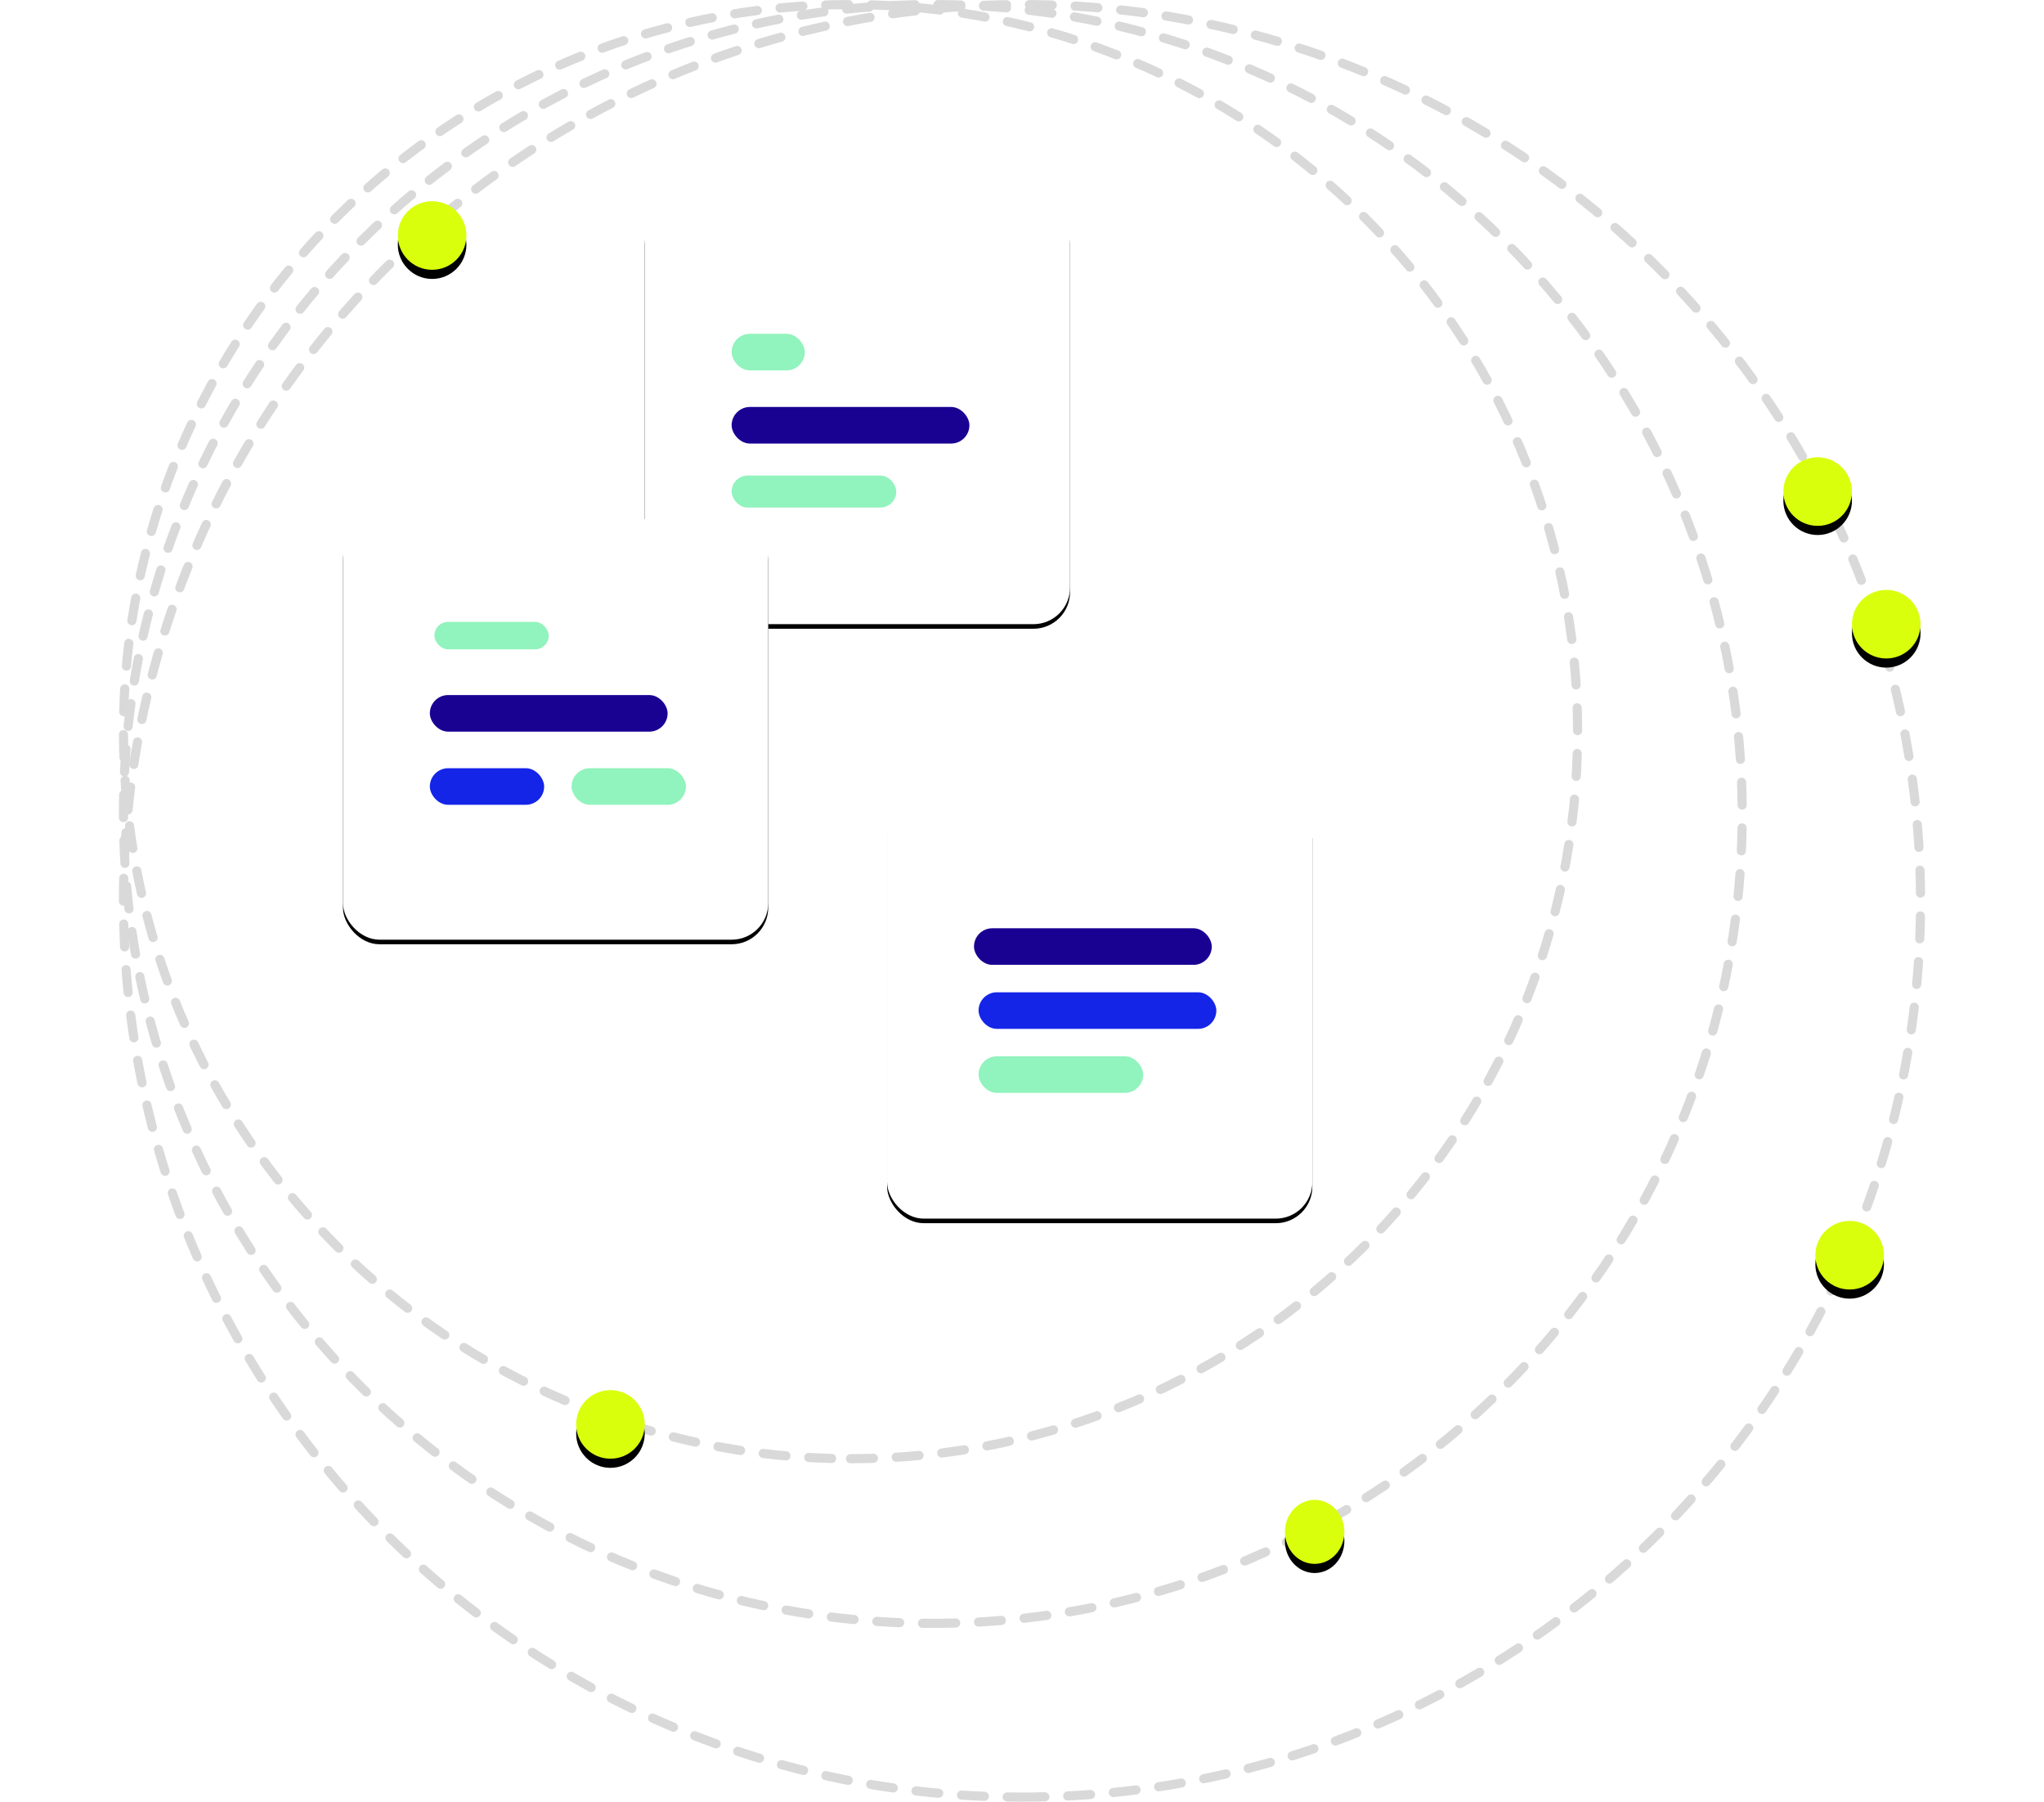 <svg xmlns="http://www.w3.org/2000/svg" xmlns:xlink="http://www.w3.org/1999/xlink" width="447" height="394" viewBox="0 0 447 394">
  <defs>
    <rect id="automatisation-b" width="93" height="92" x="114" y="43.5" rx="8"/>
    <filter id="automatisation-a" width="165.6%" height="166.3%" x="-32.8%" y="-32.1%" filterUnits="objectBoundingBox">
      <feOffset dy="1" in="SourceAlpha" result="shadowOffsetOuter1"/>
      <feGaussianBlur in="shadowOffsetOuter1" result="shadowBlurOuter1" stdDeviation="10"/>
      <feColorMatrix in="shadowBlurOuter1" values="0 0 0 0 0   0 0 0 0 0   0 0 0 0 0  0 0 0 0.242 0"/>
    </filter>
    <rect id="automatisation-d" width="93" height="92" x="48" y="112.5" rx="8"/>
    <filter id="automatisation-c" width="165.6%" height="166.3%" x="-32.8%" y="-32.1%" filterUnits="objectBoundingBox">
      <feOffset dy="1" in="SourceAlpha" result="shadowOffsetOuter1"/>
      <feGaussianBlur in="shadowOffsetOuter1" result="shadowBlurOuter1" stdDeviation="10"/>
      <feColorMatrix in="shadowBlurOuter1" values="0 0 0 0 0   0 0 0 0 0   0 0 0 0 0  0 0 0 0.242 0"/>
    </filter>
    <rect id="automatisation-f" width="93" height="92" x="167" y="173.5" rx="8"/>
    <filter id="automatisation-e" width="165.6%" height="166.3%" x="-32.8%" y="-32.1%" filterUnits="objectBoundingBox">
      <feOffset dy="1" in="SourceAlpha" result="shadowOffsetOuter1"/>
      <feGaussianBlur in="shadowOffsetOuter1" result="shadowBlurOuter1" stdDeviation="10"/>
      <feColorMatrix in="shadowBlurOuter1" values="0 0 0 0 0   0 0 0 0 0   0 0 0 0 0  0 0 0 0.242 0"/>
    </filter>
    <circle id="automatisation-h" cx="370.5" cy="106.5" r="7.5"/>
    <filter id="automatisation-g" width="593.3%" height="593.3%" x="-246.7%" y="-233.3%" filterUnits="objectBoundingBox">
      <feOffset dy="2" in="SourceAlpha" result="shadowOffsetOuter1"/>
      <feGaussianBlur in="shadowOffsetOuter1" result="shadowBlurOuter1" stdDeviation="12"/>
      <feColorMatrix in="shadowBlurOuter1" values="0 0 0 0 0   0 0 0 0 0   0 0 0 0 0  0 0 0 0.124 0"/>
    </filter>
    <circle id="automatisation-j" cx="385.5" cy="135.5" r="7.5"/>
    <filter id="automatisation-i" width="593.3%" height="593.3%" x="-246.7%" y="-233.3%" filterUnits="objectBoundingBox">
      <feOffset dy="2" in="SourceAlpha" result="shadowOffsetOuter1"/>
      <feGaussianBlur in="shadowOffsetOuter1" result="shadowBlurOuter1" stdDeviation="12"/>
      <feColorMatrix in="shadowBlurOuter1" values="0 0 0 0 0   0 0 0 0 0   0 0 0 0 0  0 0 0 0.124 0"/>
    </filter>
    <circle id="automatisation-l" cx="377.5" cy="273.5" r="7.5"/>
    <filter id="automatisation-k" width="593.3%" height="593.3%" x="-246.7%" y="-233.3%" filterUnits="objectBoundingBox">
      <feOffset dy="2" in="SourceAlpha" result="shadowOffsetOuter1"/>
      <feGaussianBlur in="shadowOffsetOuter1" result="shadowBlurOuter1" stdDeviation="12"/>
      <feColorMatrix in="shadowBlurOuter1" values="0 0 0 0 0   0 0 0 0 0   0 0 0 0 0  0 0 0 0.124 0"/>
    </filter>
    <circle id="automatisation-n" cx="67.5" cy="50.5" r="7.5"/>
    <filter id="automatisation-m" width="593.3%" height="593.3%" x="-246.7%" y="-233.3%" filterUnits="objectBoundingBox">
      <feOffset dy="2" in="SourceAlpha" result="shadowOffsetOuter1"/>
      <feGaussianBlur in="shadowOffsetOuter1" result="shadowBlurOuter1" stdDeviation="12"/>
      <feColorMatrix in="shadowBlurOuter1" values="0 0 0 0 0   0 0 0 0 0   0 0 0 0 0  0 0 0 0.124 0"/>
    </filter>
    <circle id="automatisation-p" cx="106.5" cy="310.5" r="7.5"/>
    <filter id="automatisation-o" width="593.3%" height="593.3%" x="-246.7%" y="-233.3%" filterUnits="objectBoundingBox">
      <feOffset dy="2" in="SourceAlpha" result="shadowOffsetOuter1"/>
      <feGaussianBlur in="shadowOffsetOuter1" result="shadowBlurOuter1" stdDeviation="12"/>
      <feColorMatrix in="shadowBlurOuter1" values="0 0 0 0 0   0 0 0 0 0   0 0 0 0 0  0 0 0 0.124 0"/>
    </filter>
    <ellipse id="automatisation-r" cx="260.5" cy="334" rx="6.5" ry="7"/>
    <filter id="automatisation-q" width="669.2%" height="628.6%" x="-284.6%" y="-250%" filterUnits="objectBoundingBox">
      <feOffset dy="2" in="SourceAlpha" result="shadowOffsetOuter1"/>
      <feGaussianBlur in="shadowOffsetOuter1" result="shadowBlurOuter1" stdDeviation="12"/>
      <feColorMatrix in="shadowBlurOuter1" values="0 0 0 0 0   0 0 0 0 0   0 0 0 0 0  0 0 0 0.124 0"/>
    </filter>
  </defs>
  <g fill="none" fill-rule="evenodd">
    <rect width="447" height="394" fill="#FFF"/>
    <g transform="translate(27 1)">
      <path stroke="#D9D9D9" stroke-dasharray="5" stroke-linecap="round" stroke-linejoin="round" stroke-width="2" d="M159,318 C246.813,318 318,246.813 318,159 C318,71.187 246.813,0 159,0 C71.187,0 0,71.187 0,159 C0,246.813 71.187,318 159,318 Z"/>
      <path stroke="#D9D9D9" stroke-dasharray="5" stroke-linecap="round" stroke-linejoin="round" stroke-width="2" d="M177,354 C274.754,354 354,274.754 354,177 C354,79.246 274.754,0 177,0 C79.246,0 0,79.246 0,177 C0,274.754 79.246,354 177,354 Z"/>
      <path stroke="#D9D9D9" stroke-dasharray="5" stroke-linecap="round" stroke-linejoin="round" stroke-width="2" d="M196.5,392 C305.024,392 393,304.248 393,196 C393,87.752 305.024,0 196.5,0 C87.976,0 0,87.752 0,196 C0,304.248 87.976,392 196.5,392 Z"/>
      <use fill="#000" filter="url(#automatisation-a)" xlink:href="#automatisation-b"/>
      <use fill="#FFF" xlink:href="#automatisation-b"/>
      <rect width="52" height="8" x="133" y="88" fill="#190192" rx="4"/>
      <rect width="36" height="7" x="133" y="103" fill="#2BE87F" opacity=".518" rx="3.5"/>
      <rect width="16" height="8" x="133" y="72" fill="#2BE87F" opacity=".518" rx="4"/>
      <use fill="#000" filter="url(#automatisation-c)" xlink:href="#automatisation-d"/>
      <use fill="#FFF" xlink:href="#automatisation-d"/>
      <rect width="52" height="8" x="67" y="151" fill="#190192" rx="4"/>
      <rect width="25" height="6" x="68" y="135" fill="#2BE87F" opacity=".518" rx="3"/>
      <rect width="25" height="8" x="67" y="167" fill="#1425E8" rx="4"/>
      <rect width="25" height="8" x="98" y="167" fill="#2BE87F" opacity=".518" rx="4"/>
      <use fill="#000" filter="url(#automatisation-e)" xlink:href="#automatisation-f"/>
      <use fill="#FFF" xlink:href="#automatisation-f"/>
      <rect width="52" height="8" x="186" y="202" fill="#190192" rx="4"/>
      <rect width="52" height="8" x="187" y="216" fill="#1425E8" rx="4"/>
      <rect width="36" height="8" x="187" y="230" fill="#2BE87F" opacity=".518" rx="4"/>
      <use fill="#000" filter="url(#automatisation-g)" xlink:href="#automatisation-h"/>
      <use fill="#DAFF0D" xlink:href="#automatisation-h"/>
      <use fill="#000" filter="url(#automatisation-i)" xlink:href="#automatisation-j"/>
      <use fill="#DAFF0D" xlink:href="#automatisation-j"/>
      <use fill="#000" filter="url(#automatisation-k)" xlink:href="#automatisation-l"/>
      <use fill="#DAFF0D" xlink:href="#automatisation-l"/>
      <use fill="#000" filter="url(#automatisation-m)" xlink:href="#automatisation-n"/>
      <use fill="#DAFF0D" xlink:href="#automatisation-n"/>
      <use fill="#000" filter="url(#automatisation-o)" xlink:href="#automatisation-p"/>
      <use fill="#DAFF0D" xlink:href="#automatisation-p"/>
      <use fill="#000" filter="url(#automatisation-q)" xlink:href="#automatisation-r"/>
      <use fill="#DAFF0D" xlink:href="#automatisation-r"/>
    </g>
  </g>
</svg>
